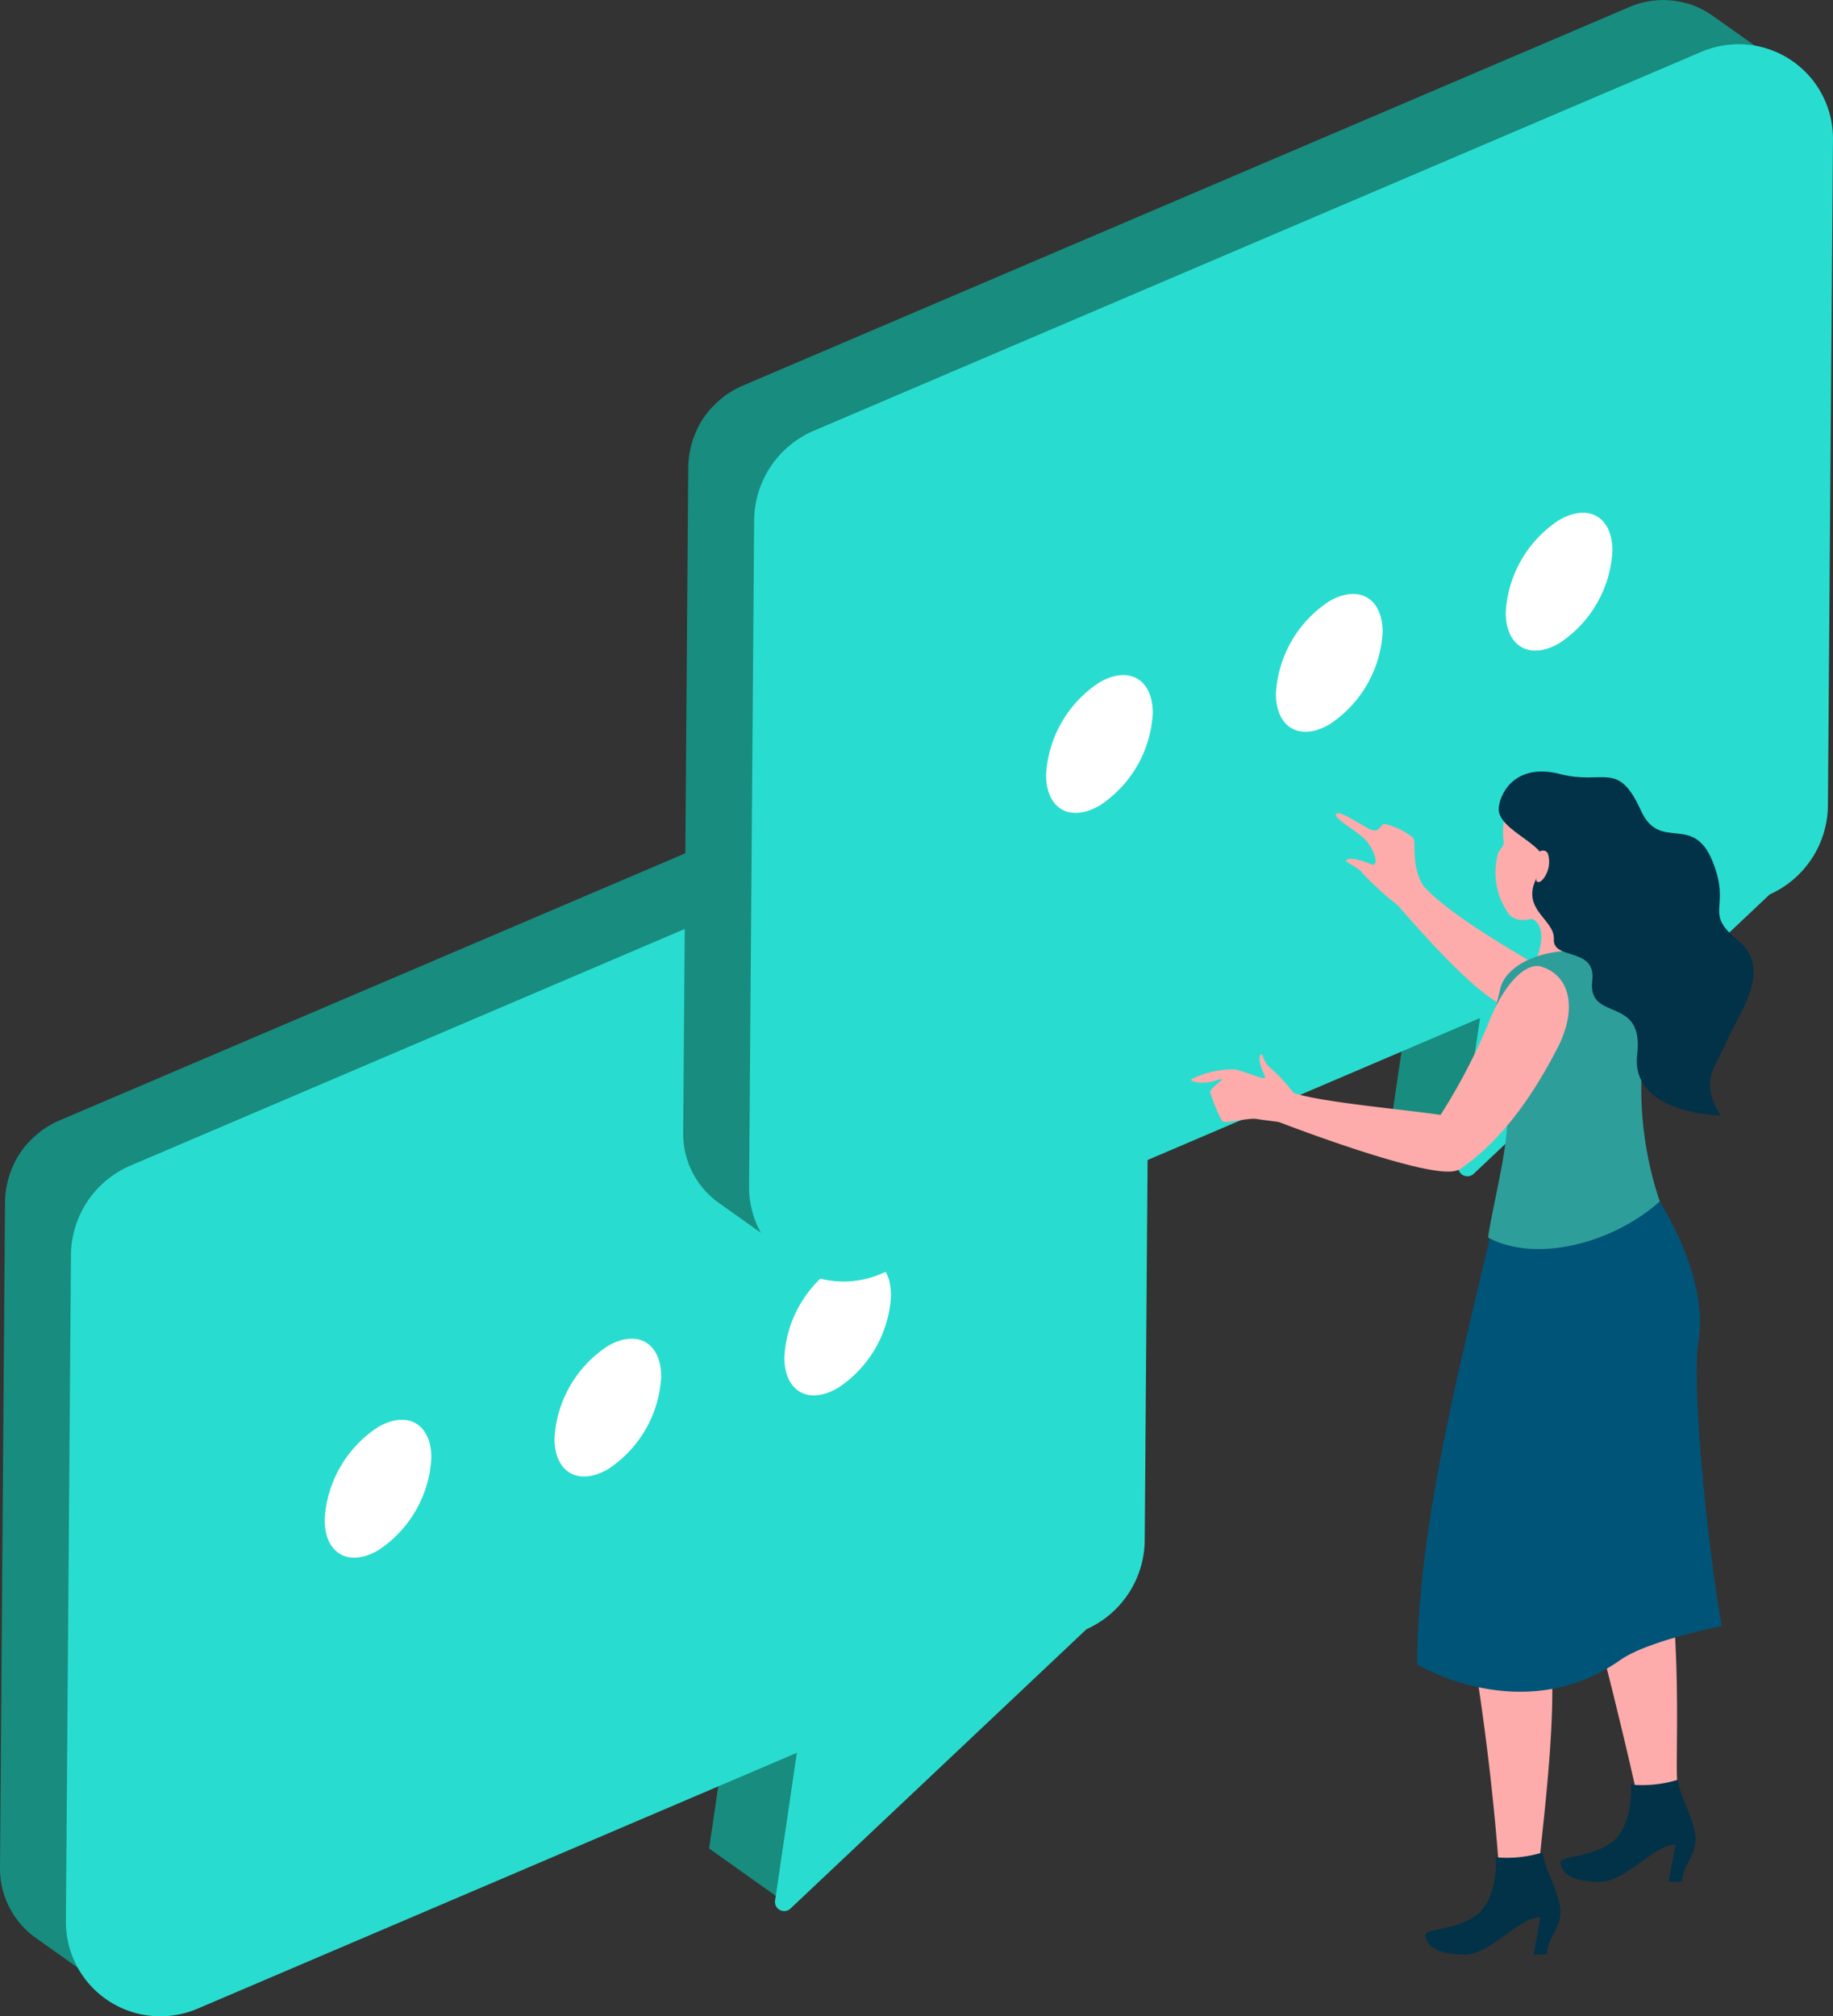 <?xml version="1.0" encoding="UTF-8"?>
<svg xmlns="http://www.w3.org/2000/svg" xmlns:xlink="http://www.w3.org/1999/xlink" id="Chat" width="114.603" height="126.036" viewBox="0 0 114.603 126.036">
  <rect x="0" y="0" width="114.603" height="126.036" fill="#333333" stroke="none"/>
  <defs>
    <clipPath id="clip-path">
      <rect id="Rectangle_922" data-name="Rectangle 922" width="114.603" height="126.036" fill="none"></rect>
    </clipPath>
    <clipPath id="clip-path-2">
      <path id="Path_7730" data-name="Path 7730" d="M67.089,61.409a5.437,5.437,0,0,0-2.082.445L9.557,85.523A5.58,5.58,0,0,0,6.17,90.6l-.316,41.6a5.329,5.329,0,0,0,5.38,5.4,5.459,5.459,0,0,0,2.083-.445L51.7,120.773l-1.511,10.251,18.581-17.537a5.587,5.587,0,0,0,3.387-5.079l.315-41.6a5.327,5.327,0,0,0-5.322-5.4h-.059" transform="translate(-5.854 -61.409)" fill="none"></path>
    </clipPath>
    <linearGradient id="linear-gradient" x1="-0.07" y1="1.007" x2="-0.058" y2="1.007" gradientUnits="objectBoundingBox">
      <stop offset="0" stop-color="#4793ab"></stop>
      <stop offset="1" stop-color="#28ddcf"></stop>
    </linearGradient>
    <clipPath id="clip-path-5">
      <path id="Path_7737" data-name="Path 7737" d="M120.328,4.161a5.454,5.454,0,0,0-2.083.444L62.8,28.276a5.581,5.581,0,0,0-3.387,5.079l-.316,41.6a5.328,5.328,0,0,0,5.381,5.4,5.446,5.446,0,0,0,2.083-.444l38.379-16.384-1.51,10.252,18.58-17.537a5.587,5.587,0,0,0,3.387-5.079l.316-41.6a5.327,5.327,0,0,0-5.322-5.4h-.059" transform="translate(-59.093 -4.161)" fill="none"></path>
    </clipPath>
    <linearGradient id="linear-gradient-2" x1="-0.711" y1="1.61" x2="-0.699" y2="1.61" xlink:href="#linear-gradient"></linearGradient>
  </defs>
  <path id="Path_7728" data-name="Path 7728" d="M55.256,141.489l4.7,3.338,1.511-10.252-4.7-3.338Z" transform="translate(-10.923 -25.943)" fill="#188c7e"></path>
  <g id="Group_2070" data-name="Group 2070">
    <g id="Group_2069" data-name="Group 2069" clip-path="url(#clip-path)">
      <path id="Path_7729" data-name="Path 7729" d="M64.9,60.7c.157-.033.315-.056.471-.075a5.612,5.612,0,0,1,.565-.039c.127,0,.252,0,.377.011a5.164,5.164,0,0,1,.6.073l.124.023a5.34,5.34,0,0,1,.585.15l.043.015a5.358,5.358,0,0,1,.715.3l.021.011a5.516,5.516,0,0,1,.677.408l-4.7-3.338a5.354,5.354,0,0,0-.677-.408l-.021-.012a5.357,5.357,0,0,0-.715-.3l-.028-.011-.014,0a5.161,5.161,0,0,0-.585-.149l-.124-.024a5.164,5.164,0,0,0-.6-.073c-.01,0-.019,0-.029,0-.115-.006-.231-.009-.348-.008a5.389,5.389,0,0,0-.565.039l-.04,0c-.144.018-.287.043-.431.072l-.027.007q-.2.042-.4.1l-.044.016a5.6,5.6,0,0,0-.578.208L3.7,81.362c-.079.035-.158.07-.236.108a5.37,5.37,0,0,0-.477.261c-.02.012-.038.026-.058.038-.118.075-.235.15-.347.233-.055.04-.1.087-.157.131s-.133.108-.2.164c-.13.114-.253.233-.371.359-.051.054-.105.105-.154.161a5.622,5.622,0,0,0-.447.577c-.007.01-.013.022-.019.033a5.71,5.71,0,0,0-.343.6c-.034.069-.063.14-.094.211-.069.156-.132.313-.186.475-.028.081-.053.163-.077.246-.047.164-.085.332-.117.5-.014.077-.032.152-.043.229a5.519,5.519,0,0,0-.061.749L0,128.037a5.31,5.31,0,0,0,2.238,4.415l4.7,3.338A5.31,5.31,0,0,1,4.7,131.375l.315-41.6a5.64,5.64,0,0,1,.062-.749c.011-.077.029-.153.043-.229.032-.169.071-.338.118-.5.023-.083.049-.165.077-.247.055-.161.117-.319.185-.474.032-.071.06-.142.095-.212a5.592,5.592,0,0,1,.343-.6c.006-.01.011-.021.018-.031a5.622,5.622,0,0,1,.447-.577c.049-.055.1-.108.154-.161.119-.125.241-.246.371-.359.065-.057.131-.112.2-.165a5.674,5.674,0,0,1,.505-.363c.019-.012.037-.026.057-.039A5.6,5.6,0,0,1,8.4,84.7L63.849,61.031a5.537,5.537,0,0,1,.578-.208c.147-.045.294-.084.44-.116L64.9,60.7" transform="translate(0 -11.317)" fill="#188c7e"></path>
    </g>
  </g>
  <g id="Group_2072" data-name="Group 2072" transform="translate(4.697 49.27)">
    <g id="Group_2071" data-name="Group 2071" clip-path="url(#clip-path-2)">
      <rect id="Rectangle_923" data-name="Rectangle 923" width="66.662" height="76.224" transform="translate(-0.023 -0.001)" fill="url(#linear-gradient)"></rect>
    </g>
  </g>
  <g id="Group_2074" data-name="Group 2074">
    <g id="Group_2073" data-name="Group 2073" clip-path="url(#clip-path)">
      <path id="Path_7731" data-name="Path 7731" d="M11.035,138.034a5.9,5.9,0,0,1-5.9-5.982l.316-41.6a6.139,6.139,0,0,1,3.736-5.6l55.45-23.668a5.907,5.907,0,0,1,6.533,1.236,5.886,5.886,0,0,1,1.73,4.255l-.315,41.6a6.149,6.149,0,0,1-3.639,5.562L50.438,131.3a.574.574,0,0,1-.963-.5l1.361-9.236L13.4,137.544a6.006,6.006,0,0,1-2.3.49h-.064M66.953,61.843a4.868,4.868,0,0,0-1.863.4L9.64,85.911A4.987,4.987,0,0,0,6.6,90.465l-.316,41.6a4.751,4.751,0,0,0,4.8,4.824,4.866,4.866,0,0,0,1.863-.4L51.329,120.1a.575.575,0,0,1,.794.613l-1.269,8.612,17.377-16.4a.584.584,0,0,1,.168-.111,5,5,0,0,0,3.038-4.556l.315-41.6a4.751,4.751,0,0,0-4.8-4.824" transform="translate(-1.015 -11.998)" fill="#28ddcf"></path>
      <path id="Path_7732" data-name="Path 7732" d="M25.3,116.854c0,2.127,1.493,2.99,3.336,1.928A7.375,7.375,0,0,0,31.972,113c0-2.129-1.492-2.991-3.334-1.926a7.371,7.371,0,0,0-3.336,5.776" transform="translate(-5.002 -21.868)" fill="#fff"></path>
      <path id="Path_7733" data-name="Path 7733" d="M43.211,110.531c0,2.128,1.493,2.99,3.336,1.928a7.375,7.375,0,0,0,3.334-5.778c0-2.129-1.492-2.991-3.334-1.926a7.371,7.371,0,0,0-3.336,5.776" transform="translate(-8.542 -20.618)" fill="#fff"></path>
      <path id="Path_7734" data-name="Path 7734" d="M61.12,104.208c0,2.128,1.493,2.99,3.336,1.928a7.374,7.374,0,0,0,3.334-5.778c0-2.129-1.492-2.992-3.334-1.926a7.371,7.371,0,0,0-3.336,5.776" transform="translate(-12.082 -19.368)" fill="#fff"></path>
    </g>
  </g>
  <path id="Path_7735" data-name="Path 7735" d="M108.5,84.241l4.7,3.338,1.51-10.252-4.7-3.338Z" transform="translate(-21.447 -14.626)" fill="#188c7e"></path>
  <g id="Group_2076" data-name="Group 2076">
    <g id="Group_2075" data-name="Group 2075" clip-path="url(#clip-path)">
      <path id="Path_7736" data-name="Path 7736" d="M118.136,3.452c.157-.033.315-.057.471-.075a5.386,5.386,0,0,1,.565-.039c.127,0,.252,0,.377.011a5.341,5.341,0,0,1,.6.072l.124.024a5.339,5.339,0,0,1,.585.15l.043.015a5.357,5.357,0,0,1,.715.3l.021.011a5.416,5.416,0,0,1,.677.408l-4.7-3.338a5.456,5.456,0,0,0-.677-.408l-.021-.011a5.346,5.346,0,0,0-.714-.3c-.01,0-.019-.009-.029-.011l-.014,0a5.34,5.34,0,0,0-.585-.15l-.124-.023a5.163,5.163,0,0,0-.6-.073l-.028,0Q114.65,0,114.475,0a5.389,5.389,0,0,0-.565.039l-.041,0c-.143.018-.286.043-.43.072l-.027.007c-.132.028-.265.06-.4.1l-.044.016a5.6,5.6,0,0,0-.578.208L56.942,24.114c-.079.034-.158.07-.236.108a5.37,5.37,0,0,0-.477.261l-.057.039c-.119.075-.236.15-.348.233-.055.04-.1.087-.156.13s-.134.108-.2.165c-.13.113-.253.233-.371.358-.052.055-.105.106-.155.162a5.623,5.623,0,0,0-.447.577c-.007.01-.013.022-.019.033a5.713,5.713,0,0,0-.343.6c-.034.069-.063.14-.094.211-.069.156-.132.313-.186.474-.028.082-.053.164-.077.247-.047.164-.085.332-.117.5-.014.076-.032.152-.043.229a5.509,5.509,0,0,0-.061.749l-.316,41.6A5.31,5.31,0,0,0,55.478,75.2l4.7,3.338a5.31,5.31,0,0,1-2.238-4.415l.315-41.6a5.629,5.629,0,0,1,.062-.749c.011-.078.029-.153.043-.229.032-.17.071-.338.118-.5.023-.083.049-.165.077-.247.054-.161.117-.319.185-.474.032-.071.06-.143.095-.212a5.592,5.592,0,0,1,.343-.6c.006-.01.011-.021.018-.031a5.623,5.623,0,0,1,.447-.577c.049-.056.1-.108.154-.161.118-.125.241-.246.371-.359.064-.057.131-.112.2-.165a5.68,5.68,0,0,1,.505-.363l.057-.038a5.593,5.593,0,0,1,.713-.368L117.089,3.783a5.6,5.6,0,0,1,.578-.208c.147-.045.294-.084.441-.116l.027-.006" transform="translate(-10.524 0)" fill="#188c7e"></path>
    </g>
  </g>
  <g id="Group_2078" data-name="Group 2078" transform="translate(47.411 3.338)">
    <g id="Group_2077" data-name="Group 2077" clip-path="url(#clip-path-5)">
      <rect id="Rectangle_926" data-name="Rectangle 926" width="66.663" height="76.224" transform="translate(-0.024 -0.001)" fill="url(#linear-gradient-2)"></rect>
    </g>
  </g>
  <g id="Group_2080" data-name="Group 2080">
    <g id="Group_2079" data-name="Group 2079" clip-path="url(#clip-path)">
      <path id="Path_7738" data-name="Path 7738" d="M64.275,80.786a5.9,5.9,0,0,1-5.9-5.982l.316-41.6a6.137,6.137,0,0,1,3.736-5.6L117.879,3.935a6.025,6.025,0,0,1,2.3-.49,5.9,5.9,0,0,1,5.962,5.982l-.316,41.6a6.15,6.15,0,0,1-3.639,5.562L103.679,74.052a.575.575,0,0,1-.964-.5l1.361-9.236L66.641,80.3a6.022,6.022,0,0,1-2.3.49h-.064M120.193,4.595a4.875,4.875,0,0,0-1.863.4L62.88,28.663a4.987,4.987,0,0,0-3.037,4.555l-.316,41.6a4.751,4.751,0,0,0,4.8,4.824,4.871,4.871,0,0,0,1.863-.4l38.38-16.384a.574.574,0,0,1,.794.612l-1.268,8.613,17.376-16.4a.584.584,0,0,1,.168-.111,5,5,0,0,0,3.038-4.556l.316-41.6a4.753,4.753,0,0,0-4.8-4.824" transform="translate(-11.54 -0.681)" fill="#28ddcf"></path>
      <path id="Path_7739" data-name="Path 7739" d="M81.52,58.83c0,2.127,1.493,2.99,3.336,1.928A7.375,7.375,0,0,0,88.19,54.98c0-2.129-1.492-2.991-3.334-1.926A7.371,7.371,0,0,0,81.52,58.83" transform="translate(-16.115 -10.398)" fill="#fff"></path>
      <path id="Path_7740" data-name="Path 7740" d="M99.429,52.506c0,2.128,1.493,2.99,3.336,1.928a7.375,7.375,0,0,0,3.334-5.778c0-2.128-1.492-2.991-3.334-1.926a7.371,7.371,0,0,0-3.336,5.776" transform="translate(-19.655 -9.147)" fill="#fff"></path>
      <path id="Path_7741" data-name="Path 7741" d="M117.338,46.183c0,2.128,1.493,2.99,3.336,1.928a7.374,7.374,0,0,0,3.334-5.778c0-2.129-1.492-2.992-3.334-1.926a7.371,7.371,0,0,0-3.336,5.776" transform="translate(-23.195 -7.898)" fill="#fff"></path>
      <path id="Path_7742" data-name="Path 7742" d="M122.347,73.127l-2.661.444c.779-2.155-.331-2.448-.331-2.448l1.109-1.864Z" transform="translate(-23.594 -13.691)" fill="#fdabab"></path>
      <path id="Path_7743" data-name="Path 7743" d="M110.393,68.838c.908,1.179,3.555,2.959,6.556,4.713a1.641,1.641,0,0,1-1.184,2.963c-1.8-.29-6.961-6.439-6.961-6.439a1.414,1.414,0,0,1,1.589-1.237" transform="translate(-21.508 -13.606)" fill="#fdabab"></path>
      <path id="Path_7744" data-name="Path 7744" d="M106.018,64.249c.868.492.792-.185,1.114-.224a4.339,4.339,0,0,1,1.8.869c.216.282-.168,1.769.676,3.078.152.236-1.585,1.181-1.585,1.181a19.673,19.673,0,0,1-2.214-2c-.345-.508-1.313-.742-1.005-.9s1.086.122,1.512.294.325-.569-.18-1.3-2.248-1.534-2.008-1.86c.156-.212,1.2.469,1.893.86" transform="translate(-20.579 -12.523)" fill="#fdabab"></path>
      <path id="Path_7745" data-name="Path 7745" d="M127.405,107.74s-1.752,4.414-.351,7.549c2.277,5.094,1.5,16.058,1.686,17.345s-2.123,2.669-2.69.1-3.269-13.893-4.466-16.606-.733-7.788-.733-7.788Z" transform="translate(-23.872 -21.298)" fill="#fdabab"></path>
      <path id="Path_7746" data-name="Path 7746" d="M121.084,111.661c-1.091,2.249-2.237,8.9-1.669,13.059s-.642,12.479-.674,13.784-2.418,2.256-2.541-.388a157.5,157.5,0,0,0-2.1-16.067c-.717-2.912.513-11.764.513-11.764s7.558-.873,6.467,1.377" transform="translate(-22.512 -21.768)" fill="#fdabab"></path>
      <path id="Path_7747" data-name="Path 7747" d="M114.1,148.354c1.562-.944,1.378-3.728,1.378-3.728a7.657,7.657,0,0,0,2.945-.309c0,.848.968,2.3,1.086,3.574.1,1.138-.84,1.812-.84,2.806h-.83l.417-2.324c-1.356,0-3.083,2.352-4.773,2.332-1.772-.02-2.274-.558-2.409-1.117s1.464-.289,3.025-1.234" transform="translate(-21.955 -28.529)" fill="#023248"></path>
      <path id="Path_7748" data-name="Path 7748" d="M124.631,142.693c1.561-.945,1.378-3.729,1.378-3.729a7.637,7.637,0,0,0,2.945-.309c0,.848.968,2.3,1.085,3.574.1,1.138-.839,1.812-.839,2.807h-.83l.416-2.324c-1.355,0-3.083,2.351-4.772,2.331-1.772-.021-2.274-.558-2.409-1.118s1.464-.289,3.026-1.232" transform="translate(-24.037 -27.409)" fill="#023248"></path>
      <path id="Path_7749" data-name="Path 7749" d="M124.034,89.085a18.684,18.684,0,0,0,1.852,4.122c1.343,2.267,2.6,5.623,2.141,8.207-.452,2.553.521,12.67,1.455,17.843,0,0-4.6.892-6.346,2.119-6.094,4.292-12.693.279-12.693.279,0-11.016,4.6-25.292,5.535-31.607Z" transform="translate(-21.832 -17.61)" fill="#005478"></path>
      <path id="Path_7750" data-name="Path 7750" d="M115.578,80.063a36.037,36.037,0,0,0,1.049-3.664c.432-1.622,3.1-2.641,5.623-2.22,2.765.462,3.229,4.414,3.236,6.907a22.161,22.161,0,0,0,1.1,8.659c-2.925,2.616-7.722,3.872-10.737,2.257.365-2.513,1.611-6.752,1.058-8.653-.093-.319-2.1-1.309-1.325-3.286" transform="translate(-22.813 -14.645)" fill="#2e9e9b"></path>
      <path id="Path_7751" data-name="Path 7751" d="M117.036,64.89a4.636,4.636,0,0,1,.026-1.191c.3-2.5,3.854-.187,5.077,1.846s-3.8,5.639-4.835,3.861a4.381,4.381,0,0,1-.578-3.766c.245-.339.371-.461.31-.749" transform="translate(-23.037 -12.377)" fill="#fdabab"></path>
      <path id="Path_7752" data-name="Path 7752" d="M120.657,60.274c2.707.7,3.588-.9,5.026,2.279,1.187,2.616,3.25.133,4.474,3.165s-.651,3.12,1.634,4.99c2.213,1.811-.116,4.694-.748,6.267s-1.773,2.36-.385,4.637c0,0-5.657-.075-5.209-3.826s-3.127-1.956-2.811-4.606c.254-2.126-2.473-1.247-2.4-2.59s-2.465-1.934-.76-4.352c1.011-1.434-2.871-2.335-2.685-3.892.124-1.037,1.153-2.777,3.859-2.073" transform="translate(-23.087 -11.883)" fill="#023248"></path>
      <path id="Path_7753" data-name="Path 7753" d="M120.418,66.475a1.732,1.732,0,0,1-.254,1.506c-.278.4-.523.266-.479.058.056-.266-.234-.742-.09-1.43.043-.2.627-.578.822-.134" transform="translate(-23.634 -13.1)" fill="#fdabab"></path>
      <path id="Path_7754" data-name="Path 7754" d="M115.15,78.989c1.181-3.06,2.6-3.912,3.33-3.7,1.865.545,2.306,2.662,1.051,5.1-1.2,2.325-3.173,5.579-6.05,7.535-1.134.77-1.679-2.608-1.28-3.327a37.127,37.127,0,0,0,2.949-5.607" transform="translate(-22.154 -14.877)" fill="#fdabab"></path>
      <path id="Path_7755" data-name="Path 7755" d="M95.514,83.075c.874.166,2.1.825,1.907.408s-.42-.971-.278-1.285.185.536.712.853a10.459,10.459,0,0,1,1.613,1.841s-.56,1.643-.824,1.552-1.088-.157-1.706-.261-2.1.375-2.2.094a9.92,9.92,0,0,1-.731-1.78c.022-.324,1.33-1.053.388-.729-.963.333-1.837.013-1.5-.1a5.871,5.871,0,0,1,2.622-.591" transform="translate(-18.349 -16.235)" fill="#fdabab"></path>
      <path id="Path_7756" data-name="Path 7756" d="M100.438,85.084c1.358.61,7.872,1.167,9.488,1.459.735.131,2.538,2.851.812,3.447s-11.1-3.035-11.1-3.035a1.453,1.453,0,0,1,.8-1.87" transform="translate(-19.678 -16.819)" fill="#fdabab"></path>
    </g>
  </g>
</svg>

